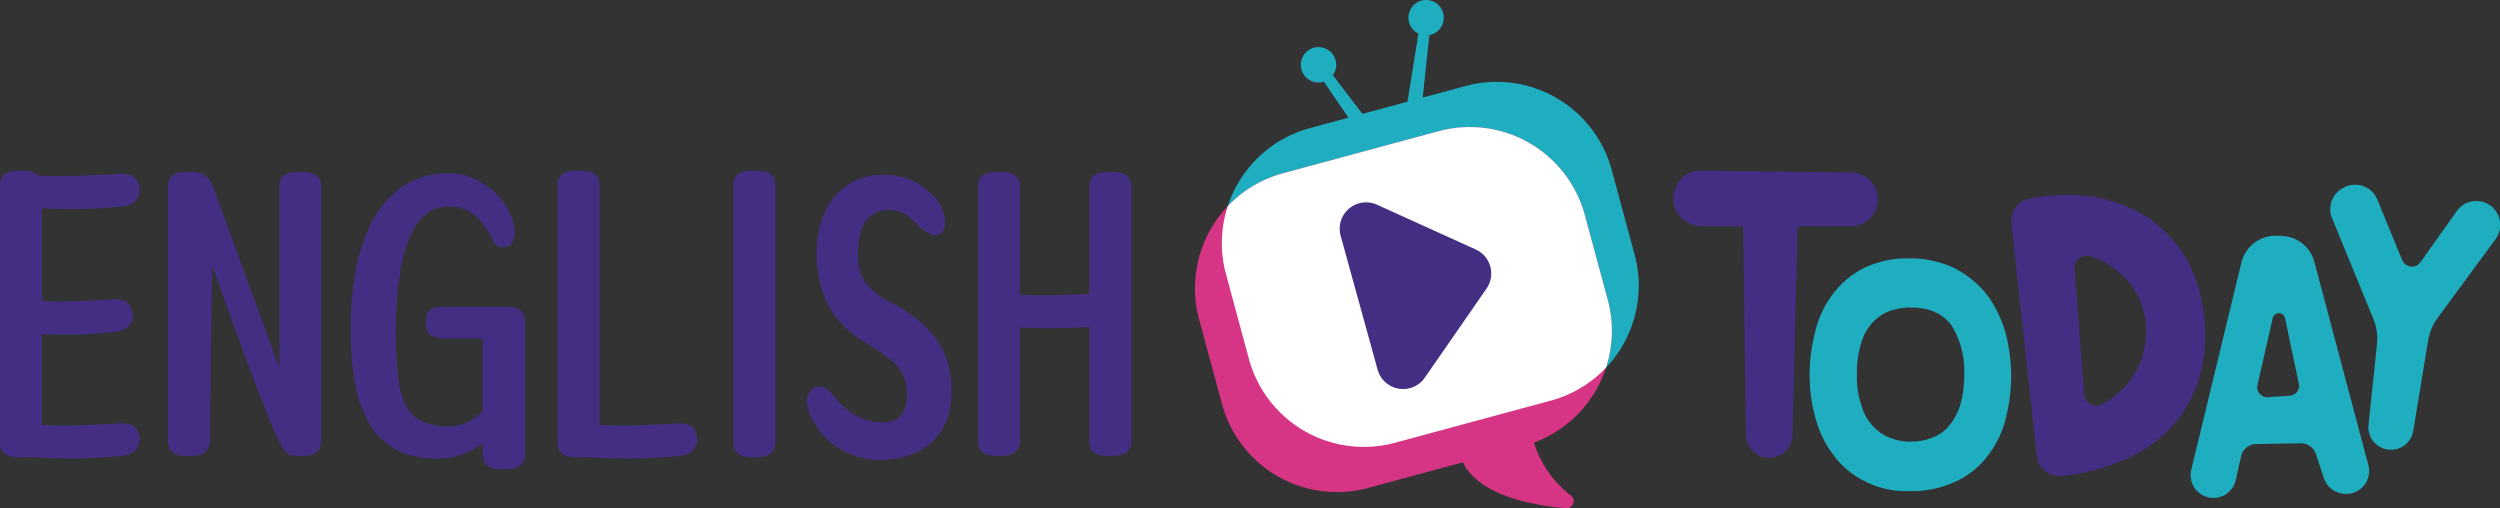 <svg xmlns="http://www.w3.org/2000/svg" width="526.667" height="107.073" viewBox="0 0 526.667 107.073">
  <rect x="0" y="0" width="526.667" height="107.073" fill="#333333" stroke="none"/>
  <g id="bi-today" transform="translate(-1277.248 -638.789)">
    <path id="패스_16204" data-name="패스 16204" d="M1302.72,712.148q-4.19.464-8.315.514t-8.309-.138v19.509c2.524.126,4.988.139,7.38.047s4.942-.237,7.65-.422c2.7-.06,4.059,1.12,4.059,3.545a3.166,3.166,0,0,1-.9,2.194,4.531,4.531,0,0,1-3.025,1.166q-4.121.474-7.748.56t-7.413-.092v19.134q4.191.188,8.276.046t8.216-.415c2.7-.066,4.059,1.12,4.059,3.545a3.168,3.168,0,0,1-.9,2.194,4.532,4.532,0,0,1-3.025,1.166q-4.921.465-9.777.514t-9.706-.329a2.133,2.133,0,0,1-.6.1h-1.529q-3.864,0-3.861-3.084V707.575c0-1.99,1.331-2.991,3.993-2.991h.929a4.448,4.448,0,0,1,3.2,1.028q4.388.188,8.644.046t8.579-.415c2.7-.066,4.059,1.12,4.059,3.545a3.167,3.167,0,0,1-.9,2.194,4.532,4.532,0,0,1-3.025,1.166" transform="translate(0 -29.849)" fill="#432e83"/>
    <path id="패스_16205" data-name="패스 16205" d="M1370.4,705.1q3.924,0,3.921,3.084v53.482q0,3.271-4.052,3.268h-.936a4.579,4.579,0,0,1-1.594-.231,2.77,2.77,0,0,1-.995-.652,3.788,3.788,0,0,1-.666-.982c-.178-.375-.375-.777-.6-1.212l-.329-.659q-1.067-2.145-2.695-6.3t-3.525-9.191q-1.9-5.041-3.894-10.549t-3.723-10.365l-.462,36.872c0,2.18-1.357,3.268-4.058,3.268h-.936q-3.854,0-3.854-3.077V708.087q0-2.986,3.993-2.985h.929a4.687,4.687,0,0,1,3.024.844,5.212,5.212,0,0,1,1.562,2.24l13.968,38.176V708.087q0-2.986,3.993-2.985Z" transform="translate(-29.378 -30.084)" fill="#432e83"/>
    <path id="패스_16206" data-name="패스 16206" d="M1445.194,733.707q3.993,0,3.993,3.176v27.812q0,3.271-4.125,3.268h-.863c-2.623,0-3.927-.995-3.927-2.985v-2.523a15.225,15.225,0,0,1-9.507,3.268,18.658,18.658,0,0,1-8.282-1.68,14.191,14.191,0,0,1-5.62-4.948,23.345,23.345,0,0,1-3.255-8.117,55.868,55.868,0,0,1-1.134-11.293,67.441,67.441,0,0,1,.962-13.164,36.565,36.565,0,0,1,3.525-10.733,20.406,20.406,0,0,1,6.286-7.281,16.947,16.947,0,0,1,9.376-2.892,12.677,12.677,0,0,1,5.522.975,16.263,16.263,0,0,1,4.256,2.662,14.382,14.382,0,0,1,2.893,3.452,12.484,12.484,0,0,1,1.43,3.268,5.863,5.863,0,0,1,.23,2.991,5.337,5.337,0,0,1-.626,1.4,2.469,2.469,0,0,1-.837.606,2.5,2.5,0,0,1-1.094.237,2.075,2.075,0,0,1-1.166-.375,2.855,2.855,0,0,1-.962-1.3,14.6,14.6,0,0,0-3.294-4.718,8.2,8.2,0,0,0-6.016-2.194q-5.583,0-8.348,7.235t-2.629,20.4a69.848,69.848,0,0,0,.6,9.1,15.094,15.094,0,0,0,1.832,5.693,7.161,7.161,0,0,0,3.459,2.985,14.281,14.281,0,0,0,5.416.889,8.605,8.605,0,0,0,3.624-.837,11.079,11.079,0,0,0,3.361-2.431V740.427h-8.045q-3.865,0-3.861-2.985v-1.12q0-2.619,3.861-2.616Z" transform="translate(-61.339 -30.311)" fill="#432e83"/>
    <path id="패스_16207" data-name="패스 16207" d="M1517.686,764.7q-4.922.464-9.778.514t-9.706-.33a2.1,2.1,0,0,1-.6.092h-1.529c-2.576,0-3.861-1.021-3.861-3.077V707.576c0-1.99,1.331-2.991,3.993-2.991h.929q3.923,0,3.927,3.084v50.5q4.181.188,8.276.046t8.216-.415c2.7-.066,4.059,1.12,4.059,3.545a3.168,3.168,0,0,1-.9,2.194,4.533,4.533,0,0,1-3.024,1.166" transform="translate(-97.52 -29.849)" fill="#432e83"/>
    <path id="패스_16208" data-name="패스 16208" d="M1564.937,704.59q3.923,0,3.927,3.077v54.048q0,3.272-4.059,3.268h-.929q-3.864,0-3.861-3.077V707.575q0-2.985,3.993-2.985Z" transform="translate(-128.279 -29.851)" fill="#432e83"/>
    <path id="패스_16209" data-name="패스 16209" d="M1603.144,706.243a15.591,15.591,0,0,1,5.989.606,13.023,13.023,0,0,1,5.318,3.222,9.561,9.561,0,0,1,2.925,4.81q.465,2.373-.6,3.5a1.95,1.95,0,0,1-2.392.276,7.852,7.852,0,0,1-2.728-1.956,10.179,10.179,0,0,0-2.793-2.333,6.48,6.48,0,0,0-3.123-.751,6.173,6.173,0,0,0-3.2.751,5.8,5.8,0,0,0-2.029,2,8.545,8.545,0,0,0-1.061,2.991,21.171,21.171,0,0,0-.3,3.591,9.765,9.765,0,0,0,1.7,6.114,16.245,16.245,0,0,0,5.482,4.151,32.53,32.53,0,0,1,5.923,3.92,20.028,20.028,0,0,1,3.854,4.342,16.128,16.128,0,0,1,2.1,4.9,23.325,23.325,0,0,1,.633,5.509,15.617,15.617,0,0,1-1.3,6.674,12.281,12.281,0,0,1-3.393,4.434,13.622,13.622,0,0,1-4.849,2.471,20.354,20.354,0,0,1-5.62.8,15.231,15.231,0,0,1-3.624-.468,18.888,18.888,0,0,1-3.723-1.357,14.894,14.894,0,0,1-3.426-2.286,14.439,14.439,0,0,1-2.794-3.361,11.549,11.549,0,0,1-1.627-4.012,3.406,3.406,0,0,1,1.028-3.453,2.02,2.02,0,0,1,2.326-.375,6.381,6.381,0,0,1,2.4,2.056,14.786,14.786,0,0,0,4.388,3.874,11.311,11.311,0,0,0,5.719,1.443,4.875,4.875,0,0,0,3.821-1.443,6.045,6.045,0,0,0,1.3-4.158,12.02,12.02,0,0,0-.369-3.123,7.775,7.775,0,0,0-1.258-2.57,12.41,12.41,0,0,0-2.5-2.425,46.864,46.864,0,0,0-4.059-2.708,27.141,27.141,0,0,1-4.052-2.846,18.848,18.848,0,0,1-3.459-3.921,19.189,19.189,0,0,1-2.431-5.416,26.871,26.871,0,0,1-.9-7.327,21.574,21.574,0,0,1,.8-5.884,15.483,15.483,0,0,1,2.365-4.942,13.4,13.4,0,0,1,3.953-3.6,12.818,12.818,0,0,1,5.588-1.726" transform="translate(-141.149 -30.571)" fill="#432e83"/>
    <path id="패스_16210" data-name="패스 16210" d="M1682.75,705.1q3.924,0,3.927,3.084v53.482c0,2.18-1.357,3.268-4.059,3.268h-.929q-3.865,0-3.861-3.077V737.769c-2.484.132-4.935.2-7.347.238s-4.843-.014-7.287-.139v23.8q0,3.271-4.052,3.268h-.936q-3.854,0-3.854-3.077V708.087q0-2.986,3.993-2.985h.929q3.924,0,3.921,3.084v22.771q3.725.189,7.353.1t7.281-.283V708.087q0-2.986,3.993-2.985Z" transform="translate(-171.076 -30.084)" fill="#432e83"/>
    <path id="패스_16211" data-name="패스 16211" d="M2068.157,756.04a2.526,2.526,0,0,0,3.7,2.027,15.914,15.914,0,0,0,2.7-1.763,16.482,16.482,0,0,0,4.087-4.533,18.157,18.157,0,0,0,2.171-5.5,19.184,19.184,0,0,0,.244-5.664,19.969,19.969,0,0,0-1.416-4.961,16.635,16.635,0,0,0-2.989-4.352,21.844,21.844,0,0,0-4.619-3.38,17.527,17.527,0,0,0-2.717-1.058,2.512,2.512,0,0,0-3.208,2.612Zm-11.6-41.322.045-.01c1.433-.234,2.863-.471,4.123-.6a37.5,37.5,0,0,1,10.877.506,32.524,32.524,0,0,1,9.968,4.09,28.45,28.45,0,0,1,7.733,8.076,31.932,31.932,0,0,1,4.077,12.391,34.05,34.05,0,0,1-.811,12.615,26.558,26.558,0,0,1-5.409,10.308,28.524,28.524,0,0,1-9.9,7.364,41.713,41.713,0,0,1-13.912,3.652h0a4.744,4.744,0,0,1-5.193-4.2l-5.359-48.959a4.823,4.823,0,0,1,3.755-5.236" transform="translate(-351.82 -34.086)" fill="#432e83"/>
    <path id="패스_16212" data-name="패스 16212" d="M1948.629,716.307l-1.06,43.985a4.914,4.914,0,0,1-9.826-.055l-.567-43.93-8.94-.056a5.84,5.84,0,1,1,.113-11.68l31.621.411a5.663,5.663,0,0,1-.073,11.325Z" transform="translate(-292.693 -29.842)" fill="#432e83"/>
    <path id="패스_16213" data-name="패스 16213" d="M1996.35,777.025a11.8,11.8,0,0,0,4.234-.733,8.183,8.183,0,0,0,3.6-2.33,13.617,13.617,0,0,0,2.521-4.4,22.781,22.781,0,0,0,.9-6.664,18.336,18.336,0,0,0-2.612-10.26c-1.8-2.531-4.684-3.863-8.646-3.863a13.319,13.319,0,0,0-4.412.733,9.12,9.12,0,0,0-3.6,2.4,10.873,10.873,0,0,0-2.433,4.329,20.892,20.892,0,0,0-.9,6.661,17.445,17.445,0,0,0,.99,6.6,10.015,10.015,0,0,0,2.521,4.4,8.69,8.69,0,0,0,3.692,2.4,10.7,10.7,0,0,0,4.143.733m-.327-38.6a21.655,21.655,0,0,1,9.524,2.053,21.119,21.119,0,0,1,6.7,5.422,24.548,24.548,0,0,1,3.956,7.84,35.662,35.662,0,0,1,1.289,9.305,36.34,36.34,0,0,1-1.289,9.673,21.145,21.145,0,0,1-3.956,7.694,17.762,17.762,0,0,1-6.7,5.13,21.649,21.649,0,0,1-9.524,1.907,18.849,18.849,0,0,1-9.441-2.126,17.518,17.518,0,0,1-6.537-5.5,22.008,22.008,0,0,1-3.793-7.842,32.8,32.8,0,0,1-1.212-8.94,35.509,35.509,0,0,1,1.212-9.305,21.115,21.115,0,0,1,3.712-7.84,18.566,18.566,0,0,1,6.457-5.422,21.007,21.007,0,0,1,9.6-2.053" transform="translate(-316.558 -45.203)" fill="#1fadc0"/>
    <path id="패스_16214" data-name="패스 16214" d="M2138.215,763.7l4.608-.31a2.1,2.1,0,0,0,1.916-2.531l-2.911-13.81a1.325,1.325,0,0,0-2.589-.02l-3.216,14.105a2.1,2.1,0,0,0,2.191,2.566m6.948,9.706-9.444.161a3.281,3.281,0,0,0-3.143,2.559l-1.133,5.039a4.809,4.809,0,1,1-9.366-2.186l10.56-43.641a7.4,7.4,0,0,1,7.386-5.656l1.035.025a7.4,7.4,0,0,1,6.958,5.5l11.373,42.808a4.808,4.808,0,0,1-4.727,6.041l-.151,0a4.8,4.8,0,0,1-4.483-3.291l-1.7-5.11a3.28,3.28,0,0,0-3.168-2.244" transform="translate(-383.201 -41.232)" fill="#1fadc0"/>
    <path id="패스_16215" data-name="패스 16215" d="M2210.561,721.543l-12.144,16.515a11.214,11.214,0,0,0-2.025,4.813l-3.125,19a4.759,4.759,0,0,1-9.429-1.269l1.786-16.931a11.212,11.212,0,0,0-.776-5.422l-8.691-21.182a5.04,5.04,0,0,1,2.639-6.528l.214-.1a5.043,5.043,0,0,1,6.689,2.7l5.231,12.748a2.222,2.222,0,0,0,3.868.443l7.59-10.7a5.041,5.041,0,1,1,8.172,5.9" transform="translate(-407.625 -32.314)" fill="#1fadc0"/>
    <path id="패스_16216" data-name="패스 16216" d="M1835.336,692.415l-4.82-17.828a25.1,25.1,0,0,0-30.785-17.681l-9.031,2.443,1.4-13.176a3.722,3.722,0,1,0-2.3-.307l-2.315,14.352-9.491,2.566-6.233-8.157a3.725,3.725,0,1,0-1.884,1.36l5.175,7.593-8.112,2.194a25.1,25.1,0,0,0-17.679,30.785l4.82,17.827a25.1,25.1,0,0,0,30.782,17.679l32.794-8.864a25.1,25.1,0,0,0,17.681-30.785" transform="translate(-213.733)" fill="#1fadc0"/>
    <path id="패스_16217" data-name="패스 16217" d="M1824.968,724.156l-4.82-17.827a25.1,25.1,0,0,0-30.785-17.682l-32.794,8.867A25.1,25.1,0,0,0,1738.89,728.3l4.82,17.828a25.1,25.1,0,0,0,30.782,17.679l19.966-5.4c3.5,7.014,14.559,9.076,21.729,9.668a1.493,1.493,0,0,0,1.007-2.687,22.567,22.567,0,0,1-7.774-11.134,25.1,25.1,0,0,0,15.548-30.1" transform="translate(-209.03 -22.221)" fill="#d63484"/>
    <path id="패스_16218" data-name="패스 16218" d="M1794.069,688.648l-32.794,8.867a24.968,24.968,0,0,0-11.65,6.941,24.952,24.952,0,0,0-.365,14.322l4.818,17.827a25.1,25.1,0,0,0,30.784,17.682l32.794-8.867a24.971,24.971,0,0,0,11.65-6.941,24.975,24.975,0,0,0,.368-14.322l-4.821-17.828a25.1,25.1,0,0,0-30.784-17.681" transform="translate(-213.734 -22.222)" fill="#fff"/>
    <path id="패스_16219" data-name="패스 16219" d="M1794.02,723.855l7.786,28.193a5.566,5.566,0,0,0,9.94,1.69l13.005-18.765a5.566,5.566,0,0,0-2.274-8.24l-20.792-9.431a5.568,5.568,0,0,0-7.666,6.552" transform="translate(-234.342 -35.387)" fill="#432e83"/>
  </g>
</svg>
